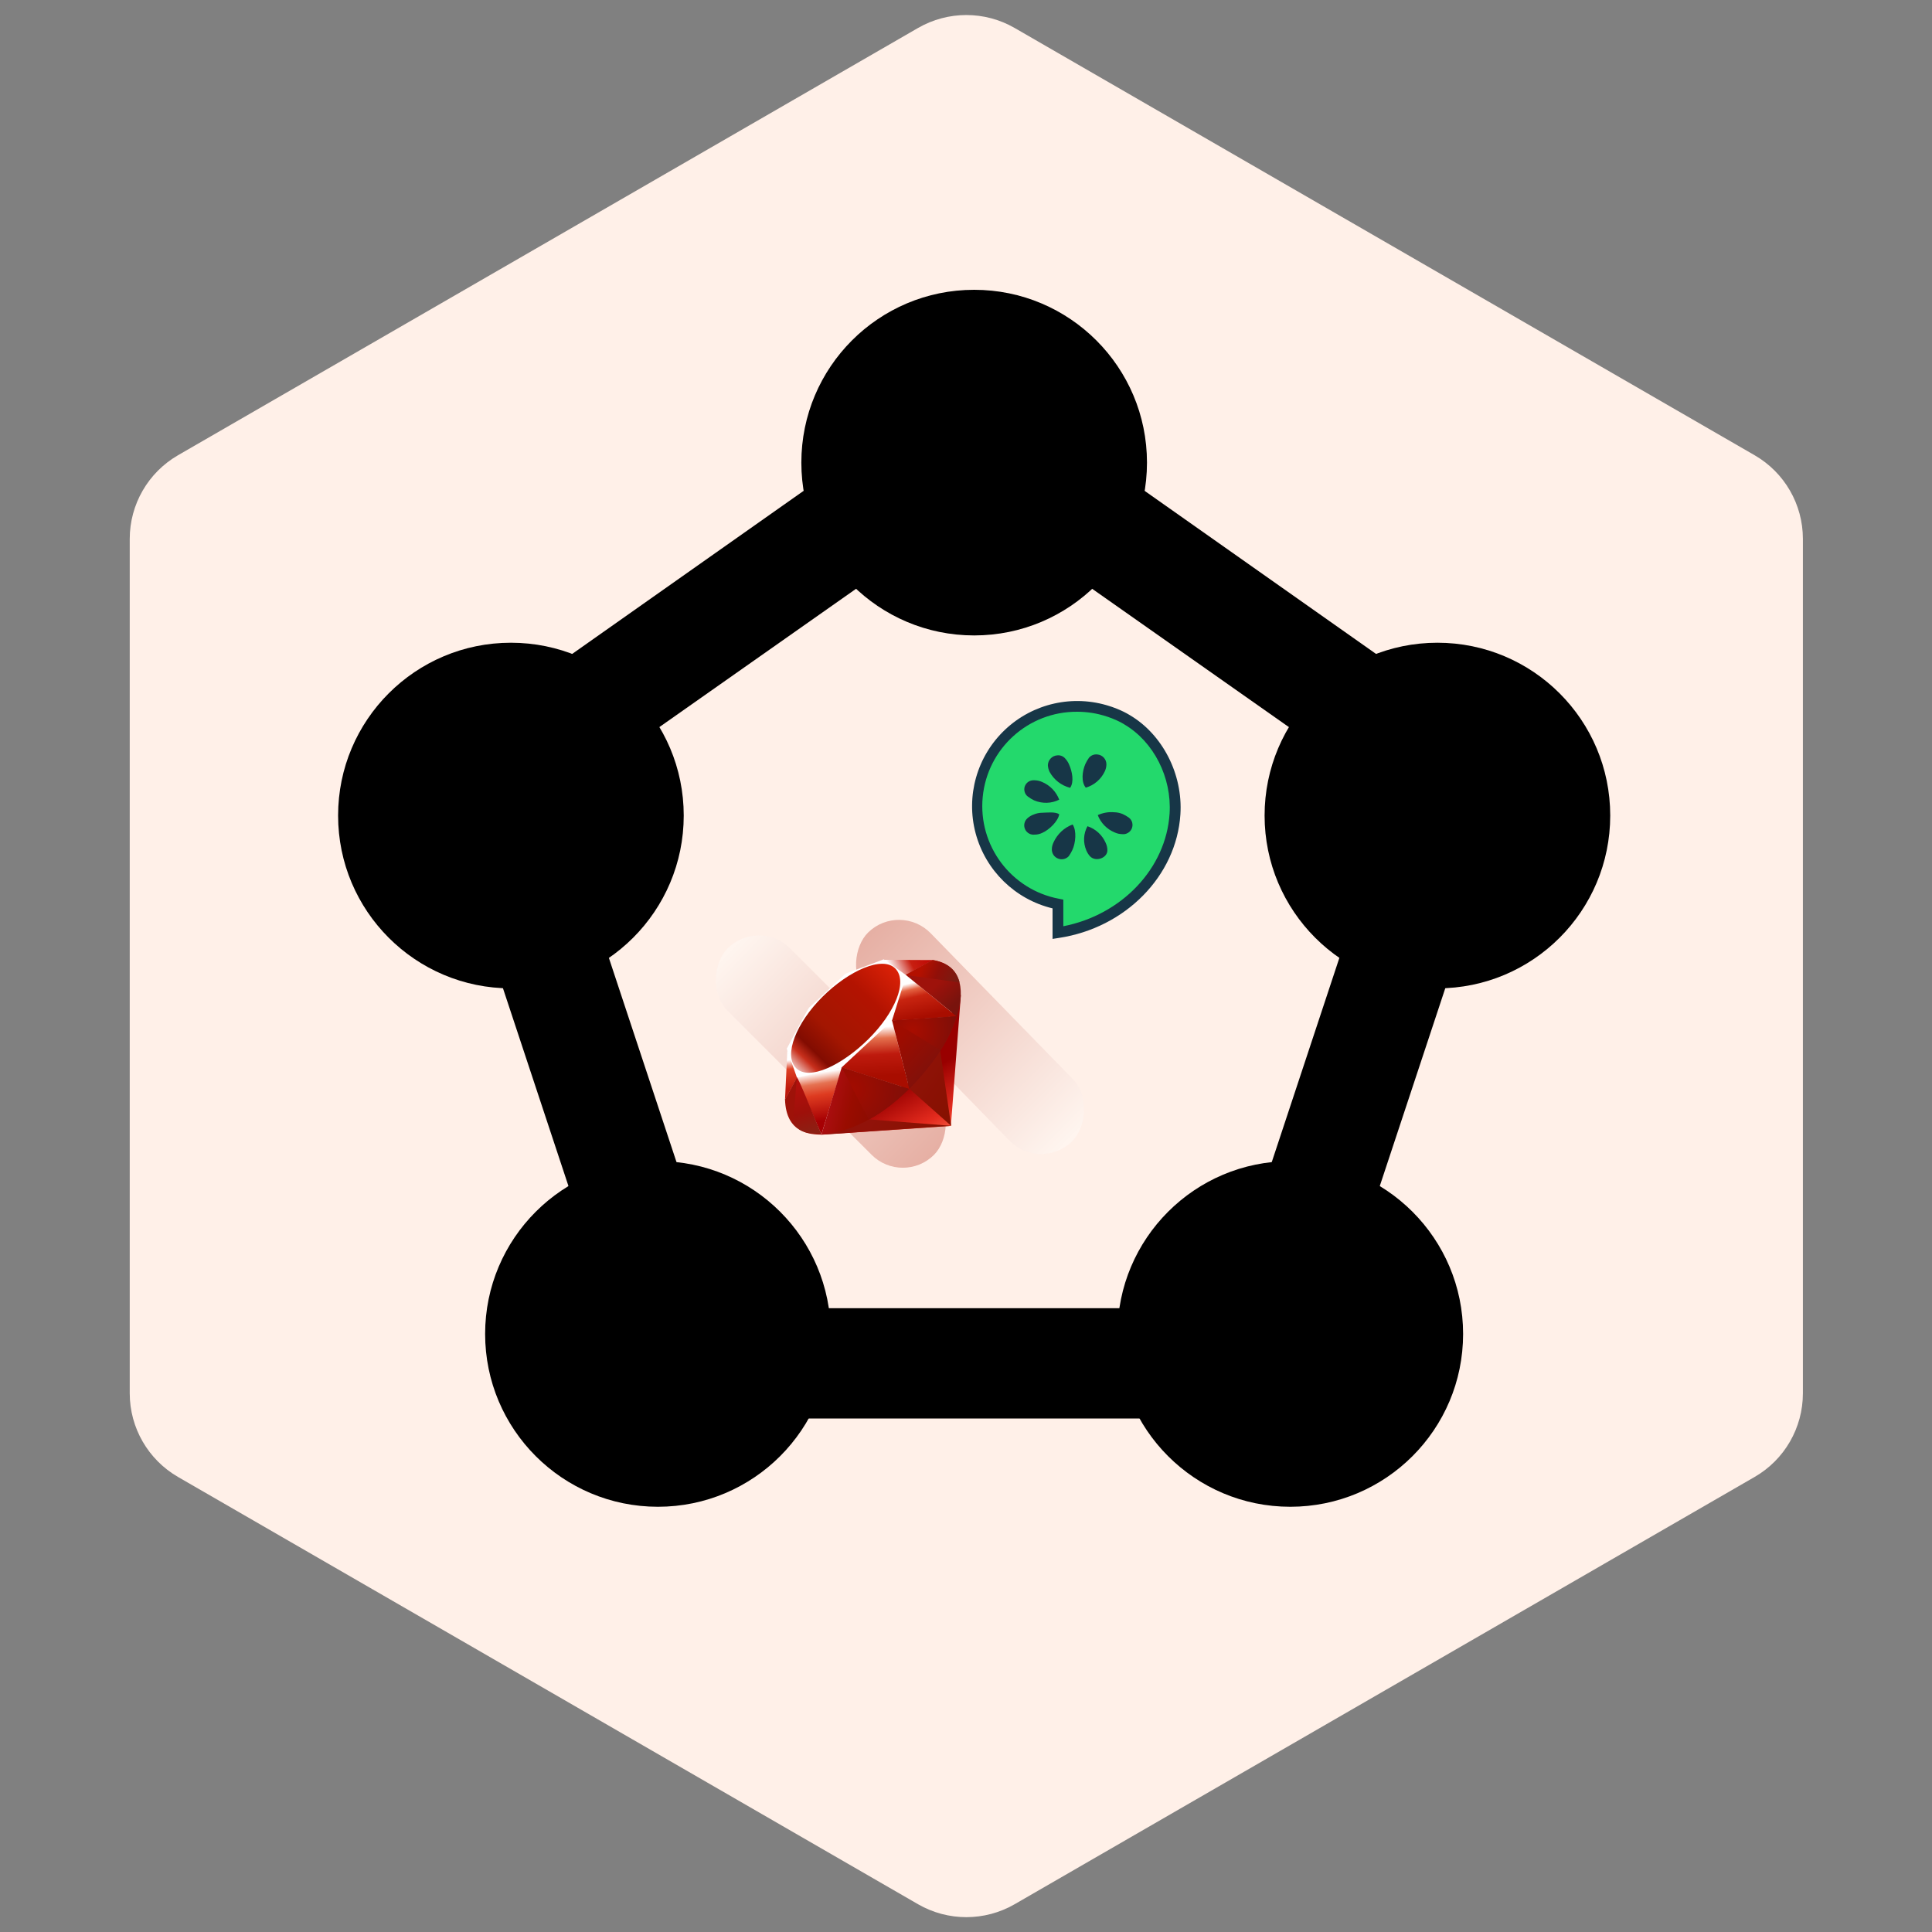 <svg width="40" height="40" viewBox="0 0 40 40" fill="none" xmlns="http://www.w3.org/2000/svg">
<rect x="0" y="0" width="40" height="40" fill="#808080" stroke="none"/>
<path d="M19.007 0.579C19.626 0.222 20.388 0.222 21.007 0.579L36.327 9.425C36.946 9.782 37.327 10.442 37.327 11.157V28.847C37.327 29.562 36.946 30.222 36.327 30.579L21.007 39.425C20.388 39.782 19.626 39.782 19.007 39.425L3.686 30.579C3.068 30.222 2.686 29.562 2.686 28.847V11.157C2.686 10.442 3.068 9.782 3.686 9.425L19.007 0.579Z" fill="#FFF0E8"/>
<path d="M15.008 27.085H25.329L28.816 16.552L20.168 10.472L11.52 16.552L15.008 27.085ZM13.363 29.369L8.826 15.667L20.168 7.675L31.51 15.667L26.973 29.369H13.363Z" fill="black"/>
<circle cx="20.169" cy="9.578" r="3.578" fill="black"/>
<circle cx="29.76" cy="16.885" r="3.578" fill="black"/>
<circle cx="10.578" cy="16.885" r="3.578" fill="black"/>
<circle cx="26.714" cy="27.618" r="3.578" fill="black"/>
<circle cx="13.622" cy="27.618" r="3.578" fill="black"/>
<rect opacity="0.3" x="15.711" y="18.989" width="6.044" height="1.828" rx="0.914" transform="rotate(45 15.711 18.989)" fill="url(#paint0_linear_1302_5329)"/>
<rect opacity="0.3" x="21.539" y="24.271" width="6.044" height="1.828" rx="0.914" transform="rotate(-134.26 21.539 24.271)" fill="url(#paint1_linear_1302_5329)"/>
<g clip-path="url(#clip0_1302_5329)">
<path d="M19.074 22.259L16.995 23.494L19.687 23.311L19.894 20.597L19.074 22.259Z" fill="url(#paint2_linear_1302_5329)"/>
<path d="M19.692 23.309L19.46 21.712L18.83 22.544L19.692 23.309Z" fill="url(#paint3_linear_1302_5329)"/>
<path d="M19.694 23.309L17.999 23.176L17.004 23.49L19.694 23.309Z" fill="url(#paint4_linear_1302_5329)"/>
<path d="M17.006 23.49L17.43 22.102L16.498 22.302L17.006 23.49Z" fill="url(#paint5_linear_1302_5329)"/>
<path d="M18.83 22.549L18.44 21.023L17.325 22.068L18.83 22.549Z" fill="url(#paint6_linear_1302_5329)"/>
<path d="M19.805 21.044L18.752 20.184L18.458 21.132L19.805 21.044Z" fill="url(#paint7_linear_1302_5329)"/>
<path d="M19.313 19.877L18.693 20.219L18.302 19.872L19.313 19.877Z" fill="url(#paint8_linear_1302_5329)"/>
<path d="M16.253 22.767L16.513 22.294L16.302 21.73L16.253 22.767Z" fill="url(#paint9_linear_1302_5329)"/>
<path d="M16.289 21.712L16.5 22.311L17.419 22.105L18.467 21.131L18.763 20.191L18.297 19.862L17.505 20.159C17.256 20.391 16.771 20.85 16.754 20.859C16.736 20.867 16.434 21.439 16.289 21.712Z" fill="white"/>
<path d="M17.031 20.635C17.572 20.099 18.269 19.782 18.536 20.052C18.804 20.322 18.52 20.978 17.979 21.514C17.438 22.05 16.75 22.385 16.483 22.115C16.215 21.845 16.49 21.172 17.031 20.635Z" fill="url(#paint10_linear_1302_5329)"/>
<path d="M17.007 23.489L17.427 22.098L18.822 22.546C18.318 23.019 17.757 23.419 17.007 23.489Z" fill="url(#paint11_linear_1302_5329)"/>
<path d="M18.469 21.128L18.827 22.547C19.248 22.104 19.627 21.627 19.812 21.038L18.469 21.128Z" fill="url(#paint12_linear_1302_5329)"/>
<path d="M19.808 21.045C19.951 20.613 19.985 19.992 19.308 19.877L18.754 20.183L19.808 21.045Z" fill="url(#paint13_linear_1302_5329)"/>
<path d="M16.253 22.761C16.273 23.475 16.788 23.486 17.007 23.492L16.5 22.309L16.253 22.761Z" fill="#9E1209"/>
<path d="M18.471 21.131C18.794 21.33 19.447 21.73 19.46 21.737C19.481 21.748 19.742 21.297 19.801 21.042L18.471 21.131Z" fill="url(#paint14_radial_1302_5329)"/>
<path d="M17.426 22.098L17.987 23.181C18.32 23.001 18.579 22.782 18.818 22.547L17.426 22.098Z" fill="url(#paint15_radial_1302_5329)"/>
<path d="M16.498 22.31L16.419 23.257C16.569 23.462 16.776 23.48 16.992 23.464C16.836 23.074 16.522 22.294 16.498 22.31Z" fill="url(#paint16_linear_1302_5329)"/>
<path d="M18.751 20.186L19.867 20.342C19.807 20.09 19.624 19.927 19.313 19.876L18.751 20.186Z" fill="url(#paint17_linear_1302_5329)"/>
</g>
<g clip-path="url(#clip1_1302_5329)">
<path d="M23.334 14.901C23.297 14.879 23.258 14.857 23.219 14.838C23.179 14.818 23.138 14.799 23.096 14.783C23.083 14.777 23.07 14.772 23.057 14.767C23.02 14.754 22.984 14.739 22.946 14.727C22.215 14.483 21.408 14.667 20.854 15.203C20.3 15.74 20.091 16.54 20.312 17.279C20.533 18.018 21.147 18.572 21.905 18.717V19.308C23.146 19.122 24.246 18.14 24.328 16.852C24.377 16.077 23.989 15.286 23.334 14.901Z" fill="#23D96C"/>
<path d="M21.792 19.439V18.807C21.016 18.62 20.405 18.023 20.199 17.251C19.994 16.48 20.227 15.658 20.807 15.109C21.387 14.56 22.221 14.373 22.98 14.622C23.009 14.63 23.04 14.642 23.069 14.653L23.095 14.662C23.113 14.669 23.126 14.675 23.139 14.68C23.176 14.695 23.218 14.713 23.268 14.738C23.31 14.759 23.351 14.781 23.39 14.805C24.07 15.205 24.492 16.03 24.439 16.86C24.358 18.136 23.299 19.212 21.921 19.419L21.792 19.439ZM22.303 14.736H22.3C21.29 14.731 20.443 15.496 20.346 16.501C20.249 17.506 20.933 18.42 21.925 18.608L22.015 18.626V19.177C23.227 18.94 24.143 17.978 24.215 16.845C24.263 16.097 23.886 15.354 23.276 14.997L23.276 14.996C23.241 14.975 23.205 14.955 23.168 14.937C23.125 14.916 23.088 14.899 23.054 14.886C23.042 14.881 23.03 14.876 23.018 14.871L22.989 14.861C22.963 14.851 22.938 14.841 22.913 14.834C22.716 14.769 22.51 14.736 22.303 14.736H22.303Z" fill="#173647"/>
<path d="M21.886 15.639C21.949 15.631 22.012 15.655 22.054 15.704C22.086 15.739 22.112 15.778 22.131 15.821C22.2 15.973 22.241 16.189 22.156 16.311C22.067 16.288 21.983 16.247 21.91 16.191C21.837 16.134 21.777 16.064 21.732 15.983C21.71 15.939 21.697 15.89 21.695 15.841C21.697 15.789 21.717 15.741 21.752 15.704C21.787 15.666 21.835 15.643 21.886 15.639L21.886 15.639ZM21.281 16.492C21.322 16.523 21.365 16.549 21.411 16.571C21.493 16.606 21.582 16.623 21.672 16.621C21.762 16.619 21.85 16.596 21.93 16.556C21.899 16.474 21.851 16.399 21.79 16.336C21.729 16.273 21.655 16.223 21.574 16.189C21.526 16.168 21.474 16.156 21.421 16.155C21.41 16.154 21.398 16.154 21.387 16.155C21.348 16.157 21.311 16.17 21.28 16.194C21.25 16.217 21.227 16.25 21.215 16.287C21.204 16.323 21.204 16.363 21.216 16.4C21.227 16.437 21.25 16.469 21.281 16.492ZM21.93 16.858C21.847 16.802 21.677 16.825 21.578 16.827C21.517 16.827 21.457 16.84 21.401 16.864C21.352 16.881 21.308 16.908 21.271 16.942C21.24 16.97 21.218 17.006 21.21 17.046C21.201 17.087 21.205 17.129 21.222 17.166C21.238 17.204 21.267 17.235 21.303 17.256C21.338 17.276 21.38 17.285 21.421 17.28C21.474 17.28 21.526 17.268 21.574 17.246C21.727 17.18 21.908 16.999 21.93 16.858H21.93ZM22.207 17.07C22.12 17.103 22.04 17.152 21.972 17.216C21.904 17.281 21.849 17.358 21.811 17.443C21.79 17.487 21.778 17.534 21.777 17.583C21.776 17.624 21.788 17.664 21.81 17.699C21.833 17.733 21.865 17.76 21.904 17.775C21.942 17.791 21.983 17.794 22.023 17.786C22.064 17.777 22.1 17.756 22.128 17.726C22.157 17.685 22.182 17.642 22.203 17.596C22.269 17.455 22.295 17.201 22.208 17.07H22.207L22.207 17.07ZM22.479 16.308C22.565 16.283 22.645 16.24 22.712 16.182C22.78 16.124 22.835 16.052 22.873 15.971C22.894 15.927 22.906 15.878 22.907 15.828C22.909 15.719 22.825 15.627 22.716 15.62C22.684 15.617 22.652 15.621 22.622 15.633C22.593 15.645 22.567 15.664 22.546 15.688C22.517 15.729 22.492 15.773 22.471 15.818C22.405 15.97 22.381 16.188 22.48 16.308L22.479 16.308ZM22.927 17.596C22.926 17.547 22.914 17.498 22.893 17.453C22.858 17.372 22.806 17.299 22.741 17.239C22.676 17.179 22.599 17.134 22.515 17.106C22.473 17.182 22.449 17.267 22.445 17.354C22.441 17.44 22.457 17.527 22.491 17.607C22.509 17.65 22.534 17.691 22.565 17.726C22.686 17.857 22.938 17.76 22.927 17.596H22.927ZM23.374 16.929C23.333 16.9 23.29 16.875 23.244 16.854C23.188 16.83 23.128 16.818 23.067 16.817C22.951 16.807 22.834 16.827 22.728 16.876C22.759 16.957 22.806 17.03 22.867 17.092C22.928 17.154 23 17.203 23.081 17.236C23.129 17.258 23.181 17.269 23.234 17.27C23.276 17.275 23.317 17.266 23.353 17.244C23.389 17.223 23.417 17.191 23.433 17.152C23.449 17.113 23.451 17.071 23.441 17.03C23.43 16.99 23.406 16.954 23.373 16.929H23.374Z" fill="#173647"/>
</g>
<defs>
<linearGradient id="paint0_linear_1302_5329" x1="15.808" y1="20.055" x2="21.869" y2="19.925" gradientUnits="userSpaceOnUse">
<stop stop-color="white"/>
<stop offset="1" stop-color="#AC1401"/>
</linearGradient>
<linearGradient id="paint1_linear_1302_5329" x1="21.636" y1="25.337" x2="27.698" y2="25.208" gradientUnits="userSpaceOnUse">
<stop stop-color="white"/>
<stop offset="1" stop-color="#AC1401"/>
</linearGradient>
<linearGradient id="paint2_linear_1302_5329" x1="19.452" y1="23.824" x2="18.684" y2="22.468" gradientUnits="userSpaceOnUse">
<stop stop-color="#FB7655"/>
<stop offset="0.41" stop-color="#E42B1E"/>
<stop offset="0.99" stop-color="#990000"/>
<stop offset="1" stop-color="#990000"/>
</linearGradient>
<linearGradient id="paint3_linear_1302_5329" x1="19.835" y1="22.684" x2="18.845" y2="22.02" gradientUnits="userSpaceOnUse">
<stop stop-color="#871101"/>
<stop offset="0.99" stop-color="#911209"/>
<stop offset="1" stop-color="#911209"/>
</linearGradient>
<linearGradient id="paint4_linear_1302_5329" x1="19.042" y1="23.865" x2="18.052" y2="23.2" gradientUnits="userSpaceOnUse">
<stop stop-color="#871101"/>
<stop offset="0.99" stop-color="#911209"/>
<stop offset="1" stop-color="#911209"/>
</linearGradient>
<linearGradient id="paint5_linear_1302_5329" x1="16.964" y1="22.203" x2="17.117" y2="23.2" gradientUnits="userSpaceOnUse">
<stop stop-color="white"/>
<stop offset="0.23" stop-color="#E57252"/>
<stop offset="0.46" stop-color="#DE3B20"/>
<stop offset="0.99" stop-color="#A60003"/>
<stop offset="1" stop-color="#A60003"/>
</linearGradient>
<linearGradient id="paint6_linear_1302_5329" x1="18.02" y1="21.272" x2="18.076" y2="22.29" gradientUnits="userSpaceOnUse">
<stop stop-color="white"/>
<stop offset="0.23" stop-color="#E4714E"/>
<stop offset="0.56" stop-color="#BE1A0D"/>
<stop offset="0.99" stop-color="#A80D00"/>
<stop offset="1" stop-color="#A80D00"/>
</linearGradient>
<linearGradient id="paint7_linear_1302_5329" x1="18.956" y1="20.331" x2="19.125" y2="21.061" gradientUnits="userSpaceOnUse">
<stop stop-color="white"/>
<stop offset="0.18" stop-color="#E46342"/>
<stop offset="0.4" stop-color="#C82410"/>
<stop offset="0.99" stop-color="#A80D00"/>
<stop offset="1" stop-color="#A80D00"/>
</linearGradient>
<linearGradient id="paint8_linear_1302_5329" x1="18.439" y1="20.075" x2="19.169" y2="19.71" gradientUnits="userSpaceOnUse">
<stop stop-color="white"/>
<stop offset="0.54" stop-color="#C81F11"/>
<stop offset="0.99" stop-color="#BF0905"/>
<stop offset="1" stop-color="#BF0905"/>
</linearGradient>
<linearGradient id="paint9_linear_1302_5329" x1="16.325" y1="21.949" x2="16.385" y2="22.55" gradientUnits="userSpaceOnUse">
<stop stop-color="white"/>
<stop offset="0.31" stop-color="#DE4024"/>
<stop offset="0.99" stop-color="#BF190B"/>
<stop offset="1" stop-color="#BF190B"/>
</linearGradient>
<linearGradient id="paint10_linear_1302_5329" x1="15.912" y1="22.713" x2="18.734" y2="19.811" gradientUnits="userSpaceOnUse">
<stop stop-color="#BD0012"/>
<stop offset="0.07" stop-color="white"/>
<stop offset="0.17" stop-color="white"/>
<stop offset="0.27" stop-color="#C82F1C"/>
<stop offset="0.33" stop-color="#820C01"/>
<stop offset="0.46" stop-color="#A31601"/>
<stop offset="0.72" stop-color="#B31301"/>
<stop offset="0.99" stop-color="#E82609"/>
<stop offset="1" stop-color="#E82609"/>
</linearGradient>
<linearGradient id="paint11_linear_1302_5329" x1="18.074" y1="23.005" x2="17.224" y2="22.795" gradientUnits="userSpaceOnUse">
<stop stop-color="#8C0C01"/>
<stop offset="0.54" stop-color="#990C00"/>
<stop offset="0.99" stop-color="#A80D0E"/>
<stop offset="1" stop-color="#A80D0E"/>
</linearGradient>
<linearGradient id="paint12_linear_1302_5329" x1="19.534" y1="21.985" x2="18.779" y2="21.308" gradientUnits="userSpaceOnUse">
<stop stop-color="#7E110B"/>
<stop offset="0.99" stop-color="#9E0C00"/>
<stop offset="1" stop-color="#9E0C00"/>
</linearGradient>
<linearGradient id="paint13_linear_1302_5329" x1="19.811" y1="20.743" x2="19.435" y2="20.341" gradientUnits="userSpaceOnUse">
<stop stop-color="#79130D"/>
<stop offset="0.99" stop-color="#9E120B"/>
<stop offset="1" stop-color="#9E120B"/>
</linearGradient>
<radialGradient id="paint14_radial_1302_5329" cx="0" cy="0" r="1" gradientUnits="userSpaceOnUse" gradientTransform="translate(18.896 21.322) scale(0.925)">
<stop stop-color="#A80D00"/>
<stop offset="0.99" stop-color="#7E0E08"/>
<stop offset="1" stop-color="#7E0E08"/>
</radialGradient>
<radialGradient id="paint15_radial_1302_5329" cx="0" cy="0" r="1" gradientUnits="userSpaceOnUse" gradientTransform="translate(17.614 22.54) scale(1.23)">
<stop stop-color="#A30C00"/>
<stop offset="0.99" stop-color="#800E08"/>
<stop offset="1" stop-color="#800E08"/>
</radialGradient>
<linearGradient id="paint16_linear_1302_5329" x1="16.743" y1="23.489" x2="16.437" y2="22.449" gradientUnits="userSpaceOnUse">
<stop stop-color="#8B2114"/>
<stop offset="0.43" stop-color="#9E100A"/>
<stop offset="0.99" stop-color="#B3100C"/>
<stop offset="1" stop-color="#B3100C"/>
</linearGradient>
<linearGradient id="paint17_linear_1302_5329" x1="19.095" y1="20.042" x2="19.783" y2="20.345" gradientUnits="userSpaceOnUse">
<stop stop-color="#B31000"/>
<stop offset="0.44" stop-color="#910F08"/>
<stop offset="0.99" stop-color="#791C12"/>
<stop offset="1" stop-color="#791C12"/>
</linearGradient>
<clipPath id="clip0_1302_5329">
<rect width="3.871" height="3.871" fill="white" transform="translate(16.139 19.742)"/>
</clipPath>
<clipPath id="clip1_1302_5329">
<rect width="4.317" height="4.941" fill="white" transform="translate(20.126 14.514)"/>
</clipPath>
</defs>
</svg>
